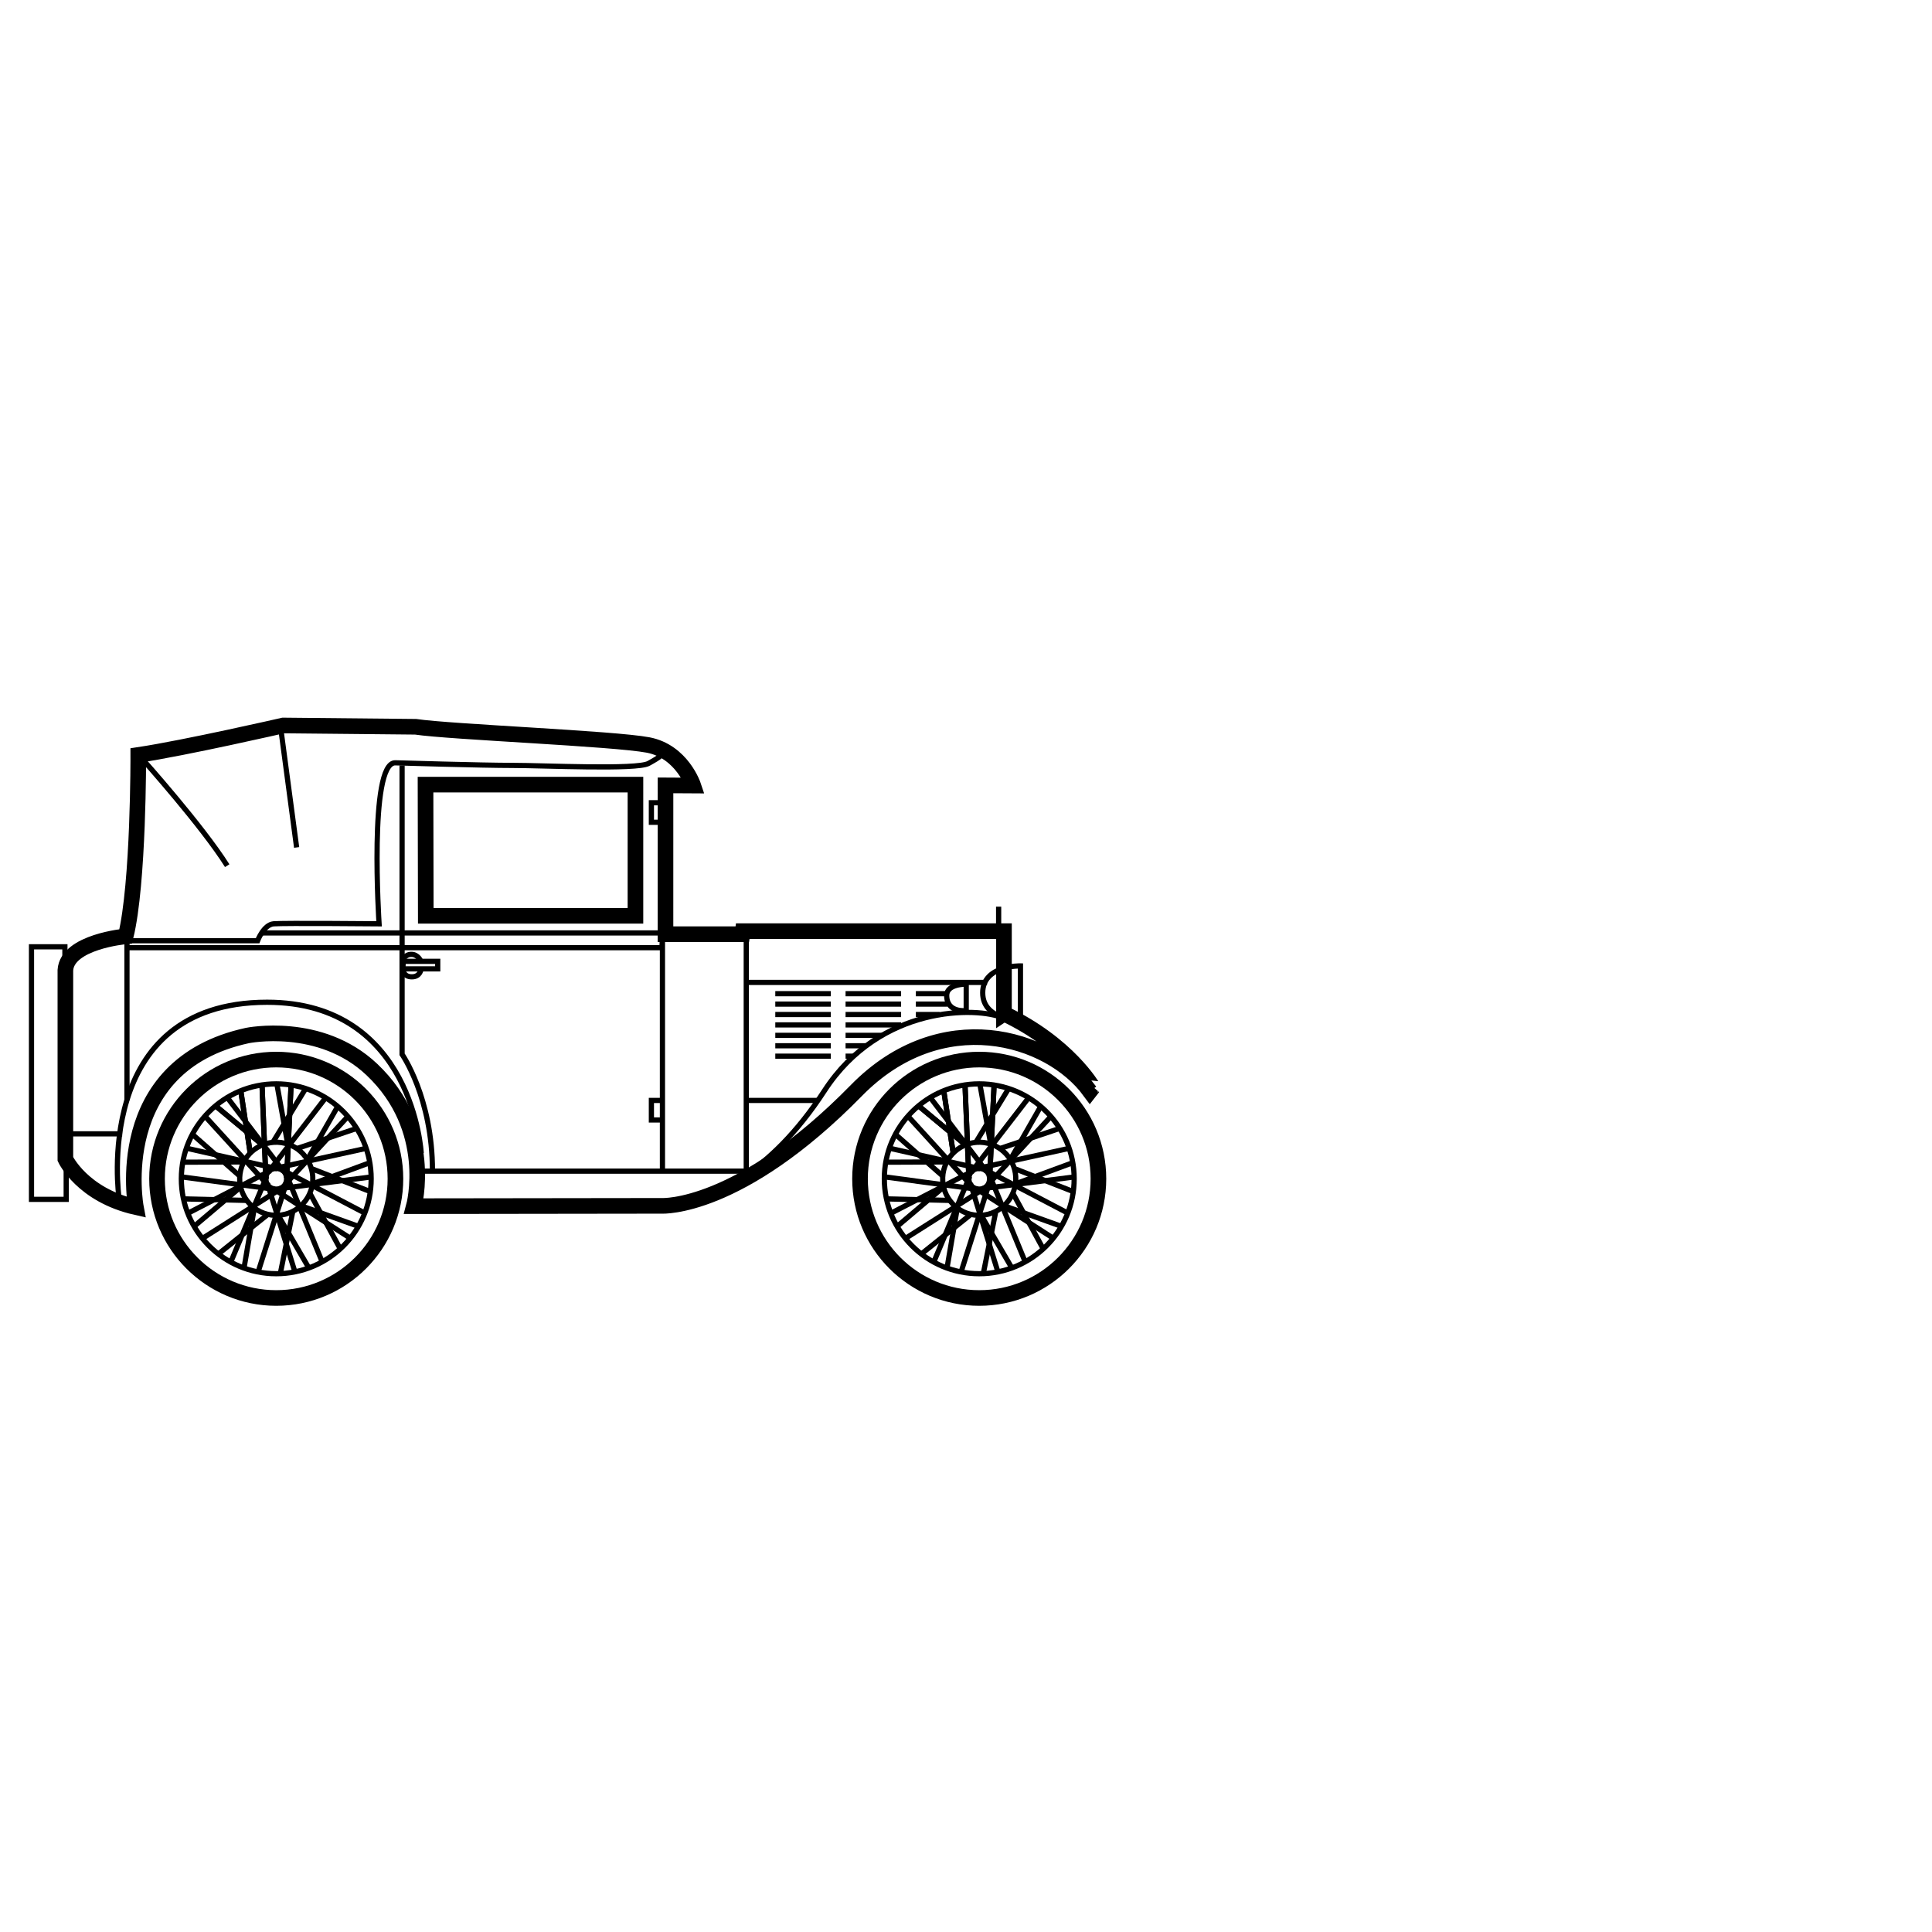 <?xml version="1.0" encoding="UTF-8"?>
<!-- Uploaded to: SVG Repo, www.svgrepo.com, Generator: SVG Repo Mixer Tools -->
<svg width="800px" height="800px" version="1.1" viewBox="144 144 512 512" xmlns="http://www.w3.org/2000/svg">
 <defs>
  <clipPath id="b">
   <path d="m148.09 277h344.91v246h-344.91z"/>
  </clipPath>
  <clipPath id="a">
   <path d="m148.09 366h159.91v181h-159.91z"/>
  </clipPath>
 </defs>
 <g clip-path="url(#b)">
  <path transform="matrix(.69 0 0 .69 148.09 306.48)" d="m379.67 153.83v-31.668h-100.33l-0.17 1.166h-29.5l0.006-57.166 10.669 0.062s-4.336-13.063-17.331-15.565c-13.001-2.502-75.997-4.998-89.332-7.001 0 0-33.332-0.334-50.832-0.498 0 0-37.831 8.665-55.666 11.331 0 0 0.17 49.333-4.834 69.669 0 0-22.499 1.998-23.166 13.001v72.499s6.458 13.833 27.083 18.497c0 0-10.25-54.415 42.824-65.916 0 0 27.926-5.751 47.793 13.041 24.202 22.895 16.154 52.497 16.154 52.497l95.314-0.125s29.709 1.556 74.667-44.335c32.336-32.998 73.999-20.999 89.666 0.334l1.166-1.5c-0.011 0.011-9.509-16.657-34.175-28.323zm-141.54-37.582h-80.53l-0.096-50.38h80.627z" fill="none" stroke="#000000" stroke-miterlimit="10" stroke-width="6"/>
 </g>
 <path transform="matrix(.69 0 0 .69 148.09 306.48)" d="m280.69 124.17v93.837" fill="none" stroke="#000000" stroke-miterlimit="10" stroke-width="2"/>
 <path transform="matrix(.69 0 0 .69 148.09 306.48)" d="m386 135.5v20.834s-14.501 0.164-14.501-10.499c0-10.669 14.501-10.335 14.501-10.335z" fill="none" stroke="#000000" stroke-miterlimit="10" stroke-width="2"/>
 <path transform="matrix(.69 0 0 .69 148.09 306.48)" d="m365.17 142.5v10.165s-7.5 1.002-7.5-5.835c0-4.494 7.5-4.33 7.5-4.33z" fill="none" stroke="#000000" stroke-miterlimit="10" stroke-width="2"/>
 <path transform="matrix(.69 0 0 .69 148.09 306.48)" d="m267.17 222.67s22-6 43.503-39.167c21.502-33.168 58.836-32.336 68.667-28" fill="none" stroke="#000000" stroke-miterlimit="10" stroke-width="2"/>
 <path transform="matrix(.69 0 0 .69 148.09 306.48)" d="m156.87 214.33h126.13" fill="none" stroke="#000000" stroke-miterlimit="10" stroke-width="2"/>
 <path transform="matrix(.69 0 0 .69 148.09 306.48)" d="m155.85 207.44s-3.022-57.981-59.187-57.981c-67.66 0.006-56.894 75.04-56.894 75.04" fill="none" stroke="#000000" stroke-miterlimit="10" stroke-width="2"/>
 <path transform="matrix(.69 0 0 .69 148.09 306.48)" d="m42.835 124.67v62.498" fill="none" stroke="#000000" stroke-miterlimit="10" stroke-width="2"/>
 <path transform="matrix(.69 0 0 .69 148.09 306.48)" d="m18.503 200h22.499" fill="none" stroke="#000000" stroke-miterlimit="10" stroke-width="2"/>
 <path transform="matrix(.69 0 0 .69 148.09 306.48)" d="m19.001 134.66v-6.498h-12.831v97.001h13.329v-33.666" fill="none" stroke="#000000" stroke-miterlimit="10" stroke-width="2"/>
 <path transform="matrix(.69 0 0 .69 148.09 306.48)" d="m43.333 125.83h49.667s2.332-6.169 6.164-6.498c3.832-0.334 40.497 0 40.497 0s-4.002-61.836 6.169-61.836c0 0 33.332 1.002 45.167 1.002 11.835 0 47.669 1.732 52.168-0.77 4.5-2.502 6.333-3.566 4.67-5.564" fill="none" stroke="#000000" stroke-miterlimit="10" stroke-width="2"/>
 <path transform="matrix(.69 0 0 .69 148.09 306.48)" d="m148.5 58.498v110.96s11.665 16.708 11.665 44.708" fill="none" stroke="#000000" stroke-miterlimit="10" stroke-width="2"/>
 <path transform="matrix(.69 0 0 .69 148.09 306.48)" d="m43.169 128.5h205.16l0.17-5.332v90.996" fill="none" stroke="#000000" stroke-miterlimit="10" stroke-width="2"/>
 <path transform="matrix(.69 0 0 .69 148.09 306.48)" d="m94.335 122.84h155.67" fill="none" stroke="#000000" stroke-miterlimit="10" stroke-width="2"/>
 <path transform="matrix(.69 0 0 .69 148.09 306.48)" d="m148.94 133.75h13.25v2.875h-13.375z" fill="none" stroke="#000000" stroke-miterlimit="10" stroke-width="2"/>
 <path transform="matrix(.69 0 0 .69 148.09 306.48)" d="m148.88 137.13s0.187 2.564 3.373 2.564c3.187 0 3.498-2.813 3.498-2.813" fill="none" stroke="#000000" stroke-miterlimit="10" stroke-width="2"/>
 <path transform="matrix(.69 0 0 .69 148.09 306.48)" d="m155.69 133.69s-1.002-2.626-3.622-2.626c-2.626 0-3.436 2.439-3.436 2.439" fill="none" stroke="#000000" stroke-miterlimit="10" stroke-width="2"/>
 <path transform="matrix(.69 0 0 .69 148.09 306.48)" d="m248.17 187.17h-3.917v7.5h3.832" fill="none" stroke="#000000" stroke-miterlimit="10" stroke-width="2"/>
 <path transform="matrix(.69 0 0 .69 148.09 306.48)" d="m248.17 72.835h-3.917v7.5h3.832" fill="none" stroke="#000000" stroke-miterlimit="10" stroke-width="2"/>
 <path transform="matrix(.69 0 0 .69 148.09 306.48)" d="m377.62 120.5v-7.748" fill="none" stroke="#000000" stroke-miterlimit="10" stroke-width="2"/>
 <path transform="matrix(.69 0 0 .69 148.09 306.48)" d="m280.83 141.84h92.332" fill="none" stroke="#000000" stroke-miterlimit="10" stroke-width="2"/>
 <path transform="matrix(.69 0 0 .69 148.09 306.48)" d="m280.5 187.17h27.836" fill="none" stroke="#000000" stroke-miterlimit="10" stroke-width="2"/>
 <path transform="matrix(.69 0 0 .69 148.09 306.48)" d="m291.84 170.17h21.333" fill="none" stroke="#000000" stroke-miterlimit="10" stroke-width="2"/>
 <path transform="matrix(.69 0 0 .69 148.09 306.48)" d="m291.84 166.17h21.333" fill="none" stroke="#000000" stroke-miterlimit="10" stroke-width="2"/>
 <path transform="matrix(.69 0 0 .69 148.09 306.48)" d="m291.84 162.17h21.333" fill="none" stroke="#000000" stroke-miterlimit="10" stroke-width="2"/>
 <path transform="matrix(.69 0 0 .69 148.09 306.48)" d="m291.84 158.16h21.333" fill="none" stroke="#000000" stroke-miterlimit="10" stroke-width="2"/>
 <path transform="matrix(.69 0 0 .69 148.09 306.48)" d="m291.84 154.17h21.333" fill="none" stroke="#000000" stroke-miterlimit="10" stroke-width="2"/>
 <path transform="matrix(.69 0 0 .69 148.09 306.48)" d="m291.84 150.17h21.333" fill="none" stroke="#000000" stroke-miterlimit="10" stroke-width="2"/>
 <path transform="matrix(.69 0 0 .69 148.09 306.48)" d="m291.84 146.17h21.333" fill="none" stroke="#000000" stroke-miterlimit="10" stroke-width="2"/>
 <path transform="matrix(.69 0 0 .69 148.09 306.48)" d="m318.83 170.17h3.334" fill="none" stroke="#000000" stroke-miterlimit="10" stroke-width="2"/>
 <path transform="matrix(.69 0 0 .69 148.09 306.48)" d="m318.83 166.17h7.669" fill="none" stroke="#000000" stroke-miterlimit="10" stroke-width="2"/>
 <path transform="matrix(.69 0 0 .69 148.09 306.48)" d="m318.83 162.17h13.901" fill="none" stroke="#000000" stroke-miterlimit="10" stroke-width="2"/>
 <path transform="matrix(.69 0 0 .69 148.09 306.48)" d="m318.83 158.16h21.333" fill="none" stroke="#000000" stroke-miterlimit="10" stroke-width="2"/>
 <path transform="matrix(.69 0 0 .69 148.09 306.48)" d="m318.83 154.17h21.333" fill="none" stroke="#000000" stroke-miterlimit="10" stroke-width="2"/>
 <path transform="matrix(.69 0 0 .69 148.09 306.48)" d="m318.83 150.17h21.333" fill="none" stroke="#000000" stroke-miterlimit="10" stroke-width="2"/>
 <path transform="matrix(.69 0 0 .69 148.09 306.48)" d="m318.83 146.17h21.333" fill="none" stroke="#000000" stroke-miterlimit="10" stroke-width="2"/>
 <path transform="matrix(.69 0 0 .69 148.09 306.48)" d="m345.83 154.17h9.084" fill="none" stroke="#000000" stroke-miterlimit="10" stroke-width="2"/>
 <path transform="matrix(.69 0 0 .69 148.09 306.48)" d="m345.83 150.17h12.084" fill="none" stroke="#000000" stroke-miterlimit="10" stroke-width="2"/>
 <path transform="matrix(.69 0 0 .69 148.09 306.48)" d="m345.83 146.17h12.084" fill="none" stroke="#000000" stroke-miterlimit="10" stroke-width="2"/>
 <path transform="matrix(.69 0 0 .69 148.09 306.48)" d="m48.999 56.336s22.668 25.334 32.336 40.667" fill="none" stroke="#000000" stroke-miterlimit="10" stroke-width="2"/>
 <path transform="matrix(.69 0 0 .69 148.09 306.48)" d="m102 44.999 6 45.003" fill="none" stroke="#000000" stroke-miterlimit="10" stroke-width="2"/>
 <path transform="matrix(.69 0 0 .69 148.09 306.48)" d="m415.95 217.26c0 25.283-20.501 45.784-45.784 45.784-25.283 0-45.784-20.501-45.784-45.784 0-25.283 20.501-45.784 45.784-45.784 25.283 0 45.784 20.501 45.784 45.784" fill="none" stroke="#000000" stroke-miterlimit="10" stroke-width="6"/>
 <path transform="matrix(.69 0 0 .69 148.09 306.48)" d="m406.63 217.26c0 20.133-16.323 36.456-36.456 36.456s-36.456-16.323-36.456-36.456 16.323-36.456 36.456-36.456 36.456 16.323 36.456 36.456" fill="none" stroke="#000000" stroke-miterlimit="10" stroke-width="2"/>
 <path transform="matrix(.69 0 0 .69 148.09 306.48)" d="m374.13 217.26c0 5.281-7.924 5.281-7.924 0s7.924-5.281 7.924 0" fill="none" stroke="#000000" stroke-miterlimit="10" stroke-width="2"/>
 <path transform="matrix(.69 0 0 .69 148.09 306.48)" d="m356.52 213.94c1.834-7.534 9.424-12.158 16.963-10.324 7.539 1.828 12.158 9.43 10.33 16.963-1.834 7.534-9.43 12.158-16.963 10.324-7.539-1.834-12.158-9.435-10.33-16.963z" fill="none" stroke="#000000" stroke-miterlimit="10" stroke-width="2"/>
 <path transform="matrix(.69 0 0 .69 148.09 306.48)" d="m374.18 216.88 1.692-35.5" fill="none" stroke="#000000" stroke-miterlimit="10" stroke-width="2"/>
 <path transform="matrix(.69 0 0 .69 148.09 306.48)" d="m366.2 217.25-1.494-36.128" fill="none" stroke="#000000" stroke-miterlimit="10" stroke-width="2"/>
 <path transform="matrix(.69 0 0 .69 148.09 306.48)" d="m373 214.48-21.525-28.283" fill="none" stroke="#000000" stroke-miterlimit="10" stroke-width="2"/>
 <path transform="matrix(.69 0 0 .69 148.09 306.48)" d="m367.13 219.89-24.366-26.715" fill="none" stroke="#000000" stroke-miterlimit="10" stroke-width="2"/>
 <path transform="matrix(.69 0 0 .69 148.09 306.48)" d="m370.55 213.39-34.668-7.828" fill="none" stroke="#000000" stroke-miterlimit="10" stroke-width="2"/>
 <path transform="matrix(.69 0 0 .69 148.09 306.48)" d="m369.54 221.31-35.833-4.8" fill="none" stroke="#000000" stroke-miterlimit="10" stroke-width="2"/>
 <path transform="matrix(.69 0 0 .69 148.09 306.48)" d="m367.98 214.13-31.594 16.284" fill="none" stroke="#000000" stroke-miterlimit="10" stroke-width="2"/>
 <path transform="matrix(.69 0 0 .69 148.09 306.48)" d="m372.29 220.85-30.536 19.357" fill="none" stroke="#000000" stroke-miterlimit="10" stroke-width="2"/>
 <path transform="matrix(.69 0 0 .69 148.09 306.48)" d="m366.49 216.35-13.731 32.783" fill="none" stroke="#000000" stroke-miterlimit="10" stroke-width="2"/>
 <path transform="matrix(.69 0 0 .69 148.09 306.48)" d="m374.11 218.73-10.952 34.458" fill="none" stroke="#000000" stroke-miterlimit="10" stroke-width="2"/>
 <path transform="matrix(.69 0 0 .69 148.09 306.48)" d="m366.77 219.01 10.55 33.937" fill="none" stroke="#000000" stroke-miterlimit="10" stroke-width="2"/>
 <path transform="matrix(.69 0 0 .69 148.09 306.48)" d="m374.14 215.93 13.759 33.434" fill="none" stroke="#000000" stroke-miterlimit="10" stroke-width="2"/>
 <path transform="matrix(.69 0 0 .69 148.09 306.48)" d="m368.7 220.87 29.896 19.216" fill="none" stroke="#000000" stroke-miterlimit="10" stroke-width="2"/>
 <path transform="matrix(.69 0 0 .69 148.09 306.48)" d="m372.37 213.77 32.03 16.771" fill="none" stroke="#000000" stroke-miterlimit="10" stroke-width="2"/>
 <path transform="matrix(.69 0 0 .69 148.09 306.48)" d="m371.37 221.05 35.256-4.494" fill="none" stroke="#000000" stroke-miterlimit="10" stroke-width="2"/>
 <path transform="matrix(.69 0 0 .69 148.09 306.48)" d="m369.62 213.26 35.318-7.743" fill="none" stroke="#000000" stroke-miterlimit="10" stroke-width="2"/>
 <path transform="matrix(.69 0 0 .69 148.09 306.48)" d="m373.53 219.47 24.117-26.11" fill="none" stroke="#000000" stroke-miterlimit="10" stroke-width="2"/>
 <path transform="matrix(.69 0 0 .69 148.09 306.48)" d="m367.18 214.63 22.074-28.634" fill="none" stroke="#000000" stroke-miterlimit="10" stroke-width="2"/>
 <path transform="matrix(.69 0 0 .69 148.09 306.48)" d="m374.17 216.88 1.698-35.5" fill="none" stroke="#000000" stroke-miterlimit="10" stroke-width="2"/>
 <path transform="matrix(.69 0 0 .69 148.09 306.48)" d="m366.2 217.25-1.494-36.122" fill="none" stroke="#000000" stroke-miterlimit="10" stroke-width="2"/>
 <path transform="matrix(.69 0 0 .69 148.09 306.48)" d="m347.17 189.5 17.835 14.835" fill="none" stroke="#000000" stroke-miterlimit="10" stroke-width="2"/>
 <path transform="matrix(.69 0 0 .69 148.09 306.48)" d="m356.5 183.17 3.668 24.168" fill="none" stroke="#000000" stroke-miterlimit="10" stroke-width="2"/>
 <path transform="matrix(.69 0 0 .69 148.09 306.48)" d="m334.72 210.89 23.2-0.102" fill="none" stroke="#000000" stroke-miterlimit="10" stroke-width="2"/>
 <path transform="matrix(.69 0 0 .69 148.09 306.48)" d="m337.8 200.04 18.344 16.159" fill="none" stroke="#000000" stroke-miterlimit="10" stroke-width="2"/>
 <path transform="matrix(.69 0 0 .69 148.09 306.48)" d="m338.94 235.28 17.704-14.988" fill="none" stroke="#000000" stroke-miterlimit="10" stroke-width="2"/>
 <path transform="matrix(.69 0 0 .69 148.09 306.48)" d="m334.32 224.98 24.44 0.589" fill="none" stroke="#000000" stroke-miterlimit="10" stroke-width="2"/>
 <path transform="matrix(.69 0 0 .69 148.09 306.48)" d="m357.84 251.24 3.928-22.861" fill="none" stroke="#000000" stroke-miterlimit="10" stroke-width="2"/>
 <path transform="matrix(.69 0 0 .69 148.09 306.48)" d="m347.69 246.33 19.097-15.259" fill="none" stroke="#000000" stroke-miterlimit="10" stroke-width="2"/>
 <path transform="matrix(.69 0 0 .69 148.09 306.48)" d="m382.59 251.33-11.682-20.042" fill="none" stroke="#000000" stroke-miterlimit="10" stroke-width="2"/>
 <path transform="matrix(.69 0 0 .69 148.09 306.48)" d="m371.65 254.08 4.822-23.964" fill="none" stroke="#000000" stroke-miterlimit="10" stroke-width="2"/>
 <path transform="matrix(.69 0 0 .69 148.09 306.48)" d="m401.6 235.48-21.836-7.833" fill="none" stroke="#000000" stroke-miterlimit="10" stroke-width="2"/>
 <path transform="matrix(.69 0 0 .69 148.09 306.48)" d="m394.99 244.63-11.711-21.457" fill="none" stroke="#000000" stroke-miterlimit="10" stroke-width="2"/>
 <path transform="matrix(.69 0 0 .69 148.09 306.48)" d="m405.97 211.13-21.763 8.026" fill="none" stroke="#000000" stroke-miterlimit="10" stroke-width="2"/>
 <path transform="matrix(.69 0 0 .69 148.09 306.48)" d="m406.8 222.38-22.765-8.909" fill="none" stroke="#000000" stroke-miterlimit="10" stroke-width="2"/>
 <path transform="matrix(.69 0 0 .69 148.09 306.48)" d="m393.68 189.65-11.512 20.144" fill="none" stroke="#000000" stroke-miterlimit="10" stroke-width="2"/>
 <path transform="matrix(.69 0 0 .69 148.09 306.48)" d="m401.53 197.75-23.161 7.811" fill="none" stroke="#000000" stroke-miterlimit="10" stroke-width="2"/>
 <path transform="matrix(.69 0 0 .69 148.09 306.48)" d="m370.45 181.11 4.126 22.827" fill="none" stroke="#000000" stroke-miterlimit="10" stroke-width="2"/>
 <path transform="matrix(.69 0 0 .69 148.09 306.48)" d="m381.67 182.26-12.729 20.874" fill="none" stroke="#000000" stroke-miterlimit="10" stroke-width="2"/>
 <path transform="matrix(.69 0 0 .69 148.09 306.48)" d="m347.17 189.5 17.835 14.835" fill="none" stroke="#000000" stroke-miterlimit="10" stroke-width="2"/>
 <path transform="matrix(.69 0 0 .69 148.09 306.48)" d="m356.5 183.17 3.668 24.168" fill="none" stroke="#000000" stroke-miterlimit="10" stroke-width="2"/>
 <g clip-path="url(#a)">
  <path transform="matrix(.69 0 0 .69 148.09 306.48)" d="m145.95 217.26c0 25.283-20.501 45.784-45.784 45.784s-45.784-20.501-45.784-45.784c0-25.283 20.501-45.784 45.784-45.784s45.784 20.501 45.784 45.784" fill="none" stroke="#000000" stroke-miterlimit="10" stroke-width="6"/>
 </g>
 <path transform="matrix(.69 0 0 .69 148.09 306.48)" d="m136.63 217.26c0 20.133-16.323 36.456-36.456 36.456s-36.456-16.323-36.456-36.456 16.323-36.456 36.456-36.456 36.456 16.323 36.456 36.456" fill="none" stroke="#000000" stroke-miterlimit="10" stroke-width="2"/>
 <path transform="matrix(.69 0 0 .69 148.09 306.48)" d="m104.13 217.26c0 5.281-7.924 5.281-7.924 0s7.924-5.281 7.924 0" fill="none" stroke="#000000" stroke-miterlimit="10" stroke-width="2"/>
 <path transform="matrix(.69 0 0 .69 148.09 306.48)" d="m86.524 213.94c1.834-7.534 9.424-12.158 16.963-10.324 7.539 1.828 12.158 9.43 10.33 16.963-1.834 7.534-9.43 12.158-16.963 10.324-7.539-1.834-12.158-9.435-10.33-16.963z" fill="none" stroke="#000000" stroke-miterlimit="10" stroke-width="2"/>
 <path transform="matrix(.69 0 0 .69 148.09 306.48)" d="m104.17 216.88 1.692-35.5" fill="none" stroke="#000000" stroke-miterlimit="10" stroke-width="2"/>
 <path transform="matrix(.69 0 0 .69 148.09 306.48)" d="m96.197 217.25-1.494-36.128" fill="none" stroke="#000000" stroke-miterlimit="10" stroke-width="2"/>
 <path transform="matrix(.69 0 0 .69 148.09 306.48)" d="m103 214.48-21.525-28.283" fill="none" stroke="#000000" stroke-miterlimit="10" stroke-width="2"/>
 <path transform="matrix(.69 0 0 .69 148.09 306.48)" d="m97.131 219.89-24.366-26.715" fill="none" stroke="#000000" stroke-miterlimit="10" stroke-width="2"/>
 <path transform="matrix(.69 0 0 .69 148.09 306.48)" d="m100.56 213.39-34.668-7.828" fill="none" stroke="#000000" stroke-miterlimit="10" stroke-width="2"/>
 <path transform="matrix(.69 0 0 .69 148.09 306.48)" d="m99.537 221.31-35.839-4.8" fill="none" stroke="#000000" stroke-miterlimit="10" stroke-width="2"/>
 <path transform="matrix(.69 0 0 .69 148.09 306.48)" d="m97.98 214.13-31.588 16.284" fill="none" stroke="#000000" stroke-miterlimit="10" stroke-width="2"/>
 <path transform="matrix(.69 0 0 .69 148.09 306.48)" d="m102.29 220.85-30.536 19.357" fill="none" stroke="#000000" stroke-miterlimit="10" stroke-width="2"/>
 <path transform="matrix(.69 0 0 .69 148.09 306.48)" d="m96.492 216.35-13.731 32.783" fill="none" stroke="#000000" stroke-miterlimit="10" stroke-width="2"/>
 <path transform="matrix(.69 0 0 .69 148.09 306.48)" d="m104.11 218.73-10.946 34.458" fill="none" stroke="#000000" stroke-miterlimit="10" stroke-width="2"/>
 <path transform="matrix(.69 0 0 .69 148.09 306.48)" d="m96.775 219.01 10.55 33.937" fill="none" stroke="#000000" stroke-miterlimit="10" stroke-width="2"/>
 <path transform="matrix(.69 0 0 .69 148.09 306.48)" d="m104.14 215.93 13.759 33.434" fill="none" stroke="#000000" stroke-miterlimit="10" stroke-width="2"/>
 <path transform="matrix(.69 0 0 .69 148.09 306.48)" d="m98.699 220.87 29.902 19.216" fill="none" stroke="#000000" stroke-miterlimit="10" stroke-width="2"/>
 <path transform="matrix(.69 0 0 .69 148.09 306.48)" d="m102.37 213.77 32.03 16.771" fill="none" stroke="#000000" stroke-miterlimit="10" stroke-width="2"/>
 <path transform="matrix(.69 0 0 .69 148.09 306.48)" d="m101.37 221.05 35.256-4.494" fill="none" stroke="#000000" stroke-miterlimit="10" stroke-width="2"/>
 <path transform="matrix(.69 0 0 .69 148.09 306.48)" d="m99.616 213.26 35.318-7.743" fill="none" stroke="#000000" stroke-miterlimit="10" stroke-width="2"/>
 <path transform="matrix(.69 0 0 .69 148.09 306.48)" d="m103.53 219.47 24.112-26.11" fill="none" stroke="#000000" stroke-miterlimit="10" stroke-width="2"/>
 <path transform="matrix(.69 0 0 .69 148.09 306.48)" d="m97.182 214.63 22.074-28.634" fill="none" stroke="#000000" stroke-miterlimit="10" stroke-width="2"/>
 <path transform="matrix(.69 0 0 .69 148.09 306.48)" d="m104.17 216.88 1.692-35.5" fill="none" stroke="#000000" stroke-miterlimit="10" stroke-width="2"/>
 <path transform="matrix(.69 0 0 .69 148.09 306.48)" d="m96.197 217.25-1.494-36.122" fill="none" stroke="#000000" stroke-miterlimit="10" stroke-width="2"/>
 <path transform="matrix(.69 0 0 .69 148.09 306.48)" d="m77.168 189.5 17.835 14.835" fill="none" stroke="#000000" stroke-miterlimit="10" stroke-width="2"/>
 <path transform="matrix(.69 0 0 .69 148.09 306.48)" d="m86.502 183.17 3.662 24.168" fill="none" stroke="#000000" stroke-miterlimit="10" stroke-width="2"/>
 <path transform="matrix(.69 0 0 .69 148.09 306.48)" d="m64.722 210.89 23.2-0.102" fill="none" stroke="#000000" stroke-miterlimit="10" stroke-width="2"/>
 <path transform="matrix(.69 0 0 .69 148.09 306.48)" d="m67.801 200.04 18.344 16.159" fill="none" stroke="#000000" stroke-miterlimit="10" stroke-width="2"/>
 <path transform="matrix(.69 0 0 .69 148.09 306.48)" d="m68.939 235.28 17.704-14.988" fill="none" stroke="#000000" stroke-miterlimit="10" stroke-width="2"/>
 <path transform="matrix(.69 0 0 .69 148.09 306.48)" d="m64.32 224.98 24.44 0.589" fill="none" stroke="#000000" stroke-miterlimit="10" stroke-width="2"/>
 <path transform="matrix(.69 0 0 .69 148.09 306.48)" d="m87.843 251.24 3.928-22.861" fill="none" stroke="#000000" stroke-miterlimit="10" stroke-width="2"/>
 <path transform="matrix(.69 0 0 .69 148.09 306.48)" d="m77.689 246.33 19.097-15.259" fill="none" stroke="#000000" stroke-miterlimit="10" stroke-width="2"/>
 <path transform="matrix(.69 0 0 .69 148.09 306.48)" d="m112.59 251.33-11.688-20.042" fill="none" stroke="#000000" stroke-miterlimit="10" stroke-width="2"/>
 <path transform="matrix(.69 0 0 .69 148.09 306.48)" d="m101.65 254.08 4.817-23.964" fill="none" stroke="#000000" stroke-miterlimit="10" stroke-width="2"/>
 <path transform="matrix(.69 0 0 .69 148.09 306.48)" d="m131.6 235.48-21.836-7.833" fill="none" stroke="#000000" stroke-miterlimit="10" stroke-width="2"/>
 <path transform="matrix(.69 0 0 .69 148.09 306.48)" d="m125 244.63-11.711-21.457" fill="none" stroke="#000000" stroke-miterlimit="10" stroke-width="2"/>
 <path transform="matrix(.69 0 0 .69 148.09 306.48)" d="m135.98 211.13-21.763 8.026" fill="none" stroke="#000000" stroke-miterlimit="10" stroke-width="2"/>
 <path transform="matrix(.69 0 0 .69 148.09 306.48)" d="m136.8 222.38-22.765-8.909" fill="none" stroke="#000000" stroke-miterlimit="10" stroke-width="2"/>
 <path transform="matrix(.69 0 0 .69 148.09 306.48)" d="m123.68 189.65-11.512 20.144" fill="none" stroke="#000000" stroke-miterlimit="10" stroke-width="2"/>
 <path transform="matrix(.69 0 0 .69 148.09 306.48)" d="m131.53 197.75-23.166 7.811" fill="none" stroke="#000000" stroke-miterlimit="10" stroke-width="2"/>
 <path transform="matrix(.69 0 0 .69 148.09 306.48)" d="m100.45 181.11 4.126 22.827" fill="none" stroke="#000000" stroke-miterlimit="10" stroke-width="2"/>
 <path transform="matrix(.69 0 0 .69 148.09 306.48)" d="m111.67 182.26-12.729 20.874" fill="none" stroke="#000000" stroke-miterlimit="10" stroke-width="2"/>
 <path transform="matrix(.69 0 0 .69 148.09 306.48)" d="m77.168 189.5 17.829 14.835" fill="none" stroke="#000000" stroke-miterlimit="10" stroke-width="2"/>
 <path transform="matrix(.69 0 0 .69 148.09 306.48)" d="m86.502 183.17 3.668 24.168" fill="none" stroke="#000000" stroke-miterlimit="10" stroke-width="2"/>
</svg>